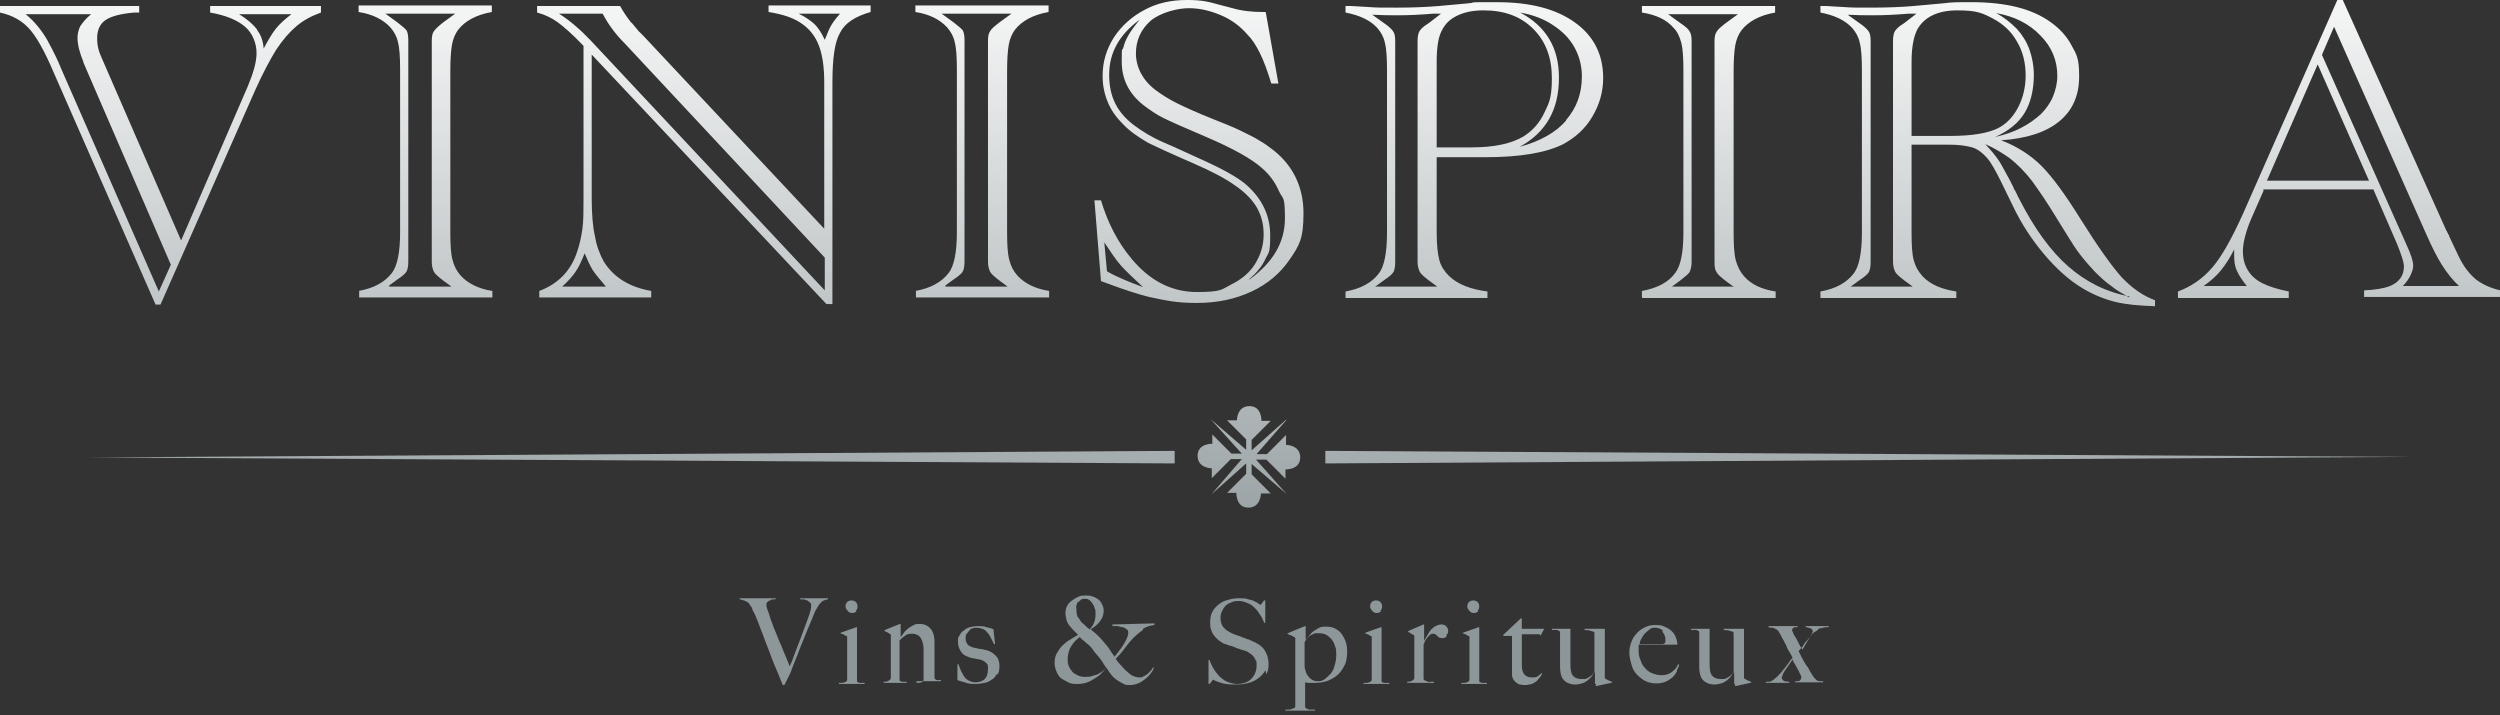<svg xmlns="http://www.w3.org/2000/svg" xmlns:xlink="http://www.w3.org/1999/xlink" id="Calque_1" viewBox="0 0 458 131"><rect x="0" y="0" width="458" height="131" fill="#333333" stroke="none"/><defs><style>      .st0 {        fill: #8d9699;      }      .st1 {        fill: url(#Dégradé_sans_nom_8);        fill-rule: evenodd;      }    </style><linearGradient id="D&#xE9;grad&#xE9;_sans_nom_8" data-name="D&#xE9;grad&#xE9; sans nom 8" x1="229" y1="142.4" x2="229" y2="22.4" gradientTransform="translate(0 132.3) scale(1 -1)" gradientUnits="userSpaceOnUse"><stop offset="0" stop-color="#fff"></stop><stop offset="1" stop-color="#8d9699"></stop></linearGradient></defs><path class="st1" d="M231.9,2.3l2.3,13h-1.3c-.7-2.3-1.4-4.2-2.1-5.6-.7-1.4-1.4-2.5-2.3-3.4-1.3-1.5-2.9-2.7-4.8-3.5-1.9-.8-3.8-1.3-5.9-1.3s-5.2.8-7,2.3c-1.8,1.6-2.7,3.6-2.7,6s1.2,4.9,3.6,6.7c1.2.9,2.5,1.7,3.9,2.4,1.4.7,3.6,1.7,6.6,2.9,2,.8,3.8,1.5,5.2,2.2,1.4.7,2.5,1.2,3.4,1.8.9.5,1.7,1.1,2.6,1.8,3.6,2.9,5.4,6.8,5.4,11.5s-.8,5.9-2.5,8.4c-1.7,2.5-4,4.5-7,5.9-3,1.4-6.3,2.1-10,2.1s-5.5-.4-8.8-1.1c-2-.5-4.5-1.3-7.7-2.5l-1.1-.4-1.2-14.8h1.2c1.2,4,3,7.6,5.6,10.7,3.4,4.1,7.4,6.1,12,6.1s4.5-.5,6.3-1.4c1.8-.9,3.3-2.1,4.3-3.7s1.6-3.4,1.6-5.4-.4-3.4-1.2-4.9c-.8-1.4-2.1-2.8-4-4.1-1.8-1.3-4.3-2.6-7.5-4-4.6-2-7.4-3.3-8.4-3.8-1.9-1.1-3.5-2.2-4.7-3.5-1.3-1.3-2.2-2.6-2.8-4.1s-.9-3-.9-4.7c0-2.6.7-4.9,2.1-7.1,1.4-2.1,3.3-3.8,5.6-5C211.9.6,214.5,0,217.4,0s3.9.3,6.1.9l2.3.6c1.7.5,3.6.7,5.6.7h.4ZM202.8,49.7c1.7,1,3.9,1.9,6.6,2.9-1.7-1.6-3.1-2.9-4-3.9-.9-1-1.9-2.5-3.1-4.3l.5,5.3ZM228.9,51.2c4.3-3.1,6.5-6.8,6.5-11.2s-.4-3.4-1.1-5c-.7-1.6-1.7-3-3.1-4.2-1.9-1.7-5.3-3.6-10.2-5.7-4-1.7-6.7-2.9-7.9-3.5-1.2-.6-2.4-1.4-3.7-2.4-2.6-2.1-3.9-4.7-3.9-7.9s.1-1.8.3-2.6c.2-.8.5-1.5.9-2.2.4-.7,1.1-1.7,2.1-2.9-3.7,2.7-5.6,6-5.6,10.1s1.5,6.9,4.5,9.2c1.6,1.2,3.4,2.3,5.5,3.2.3.1,2.3,1,6,2.7,4.5,2,7.7,3.7,9.4,5.3,2.7,2.5,4.1,5.5,4.1,9s-.3,3.1-.9,4.4c-.6,1.3-1.6,2.5-3,3.7h0ZM152.6,55.7h-1.2L108.4,10v26.3c0,2.9.2,5.3.6,7,.3,1.8.9,3.3,1.6,4.6,1.8,2.9,4.7,4.7,8.7,5.4v1.2h-20.5v-1.2c3.5-1.3,5.9-3.8,7-7.4.4-1.2.7-2.5.9-4,.2-1.4.2-3.3.2-5.5V8.4c-2-2.1-3.6-3.5-4.7-4.3-1.1-.8-2.3-1.4-3.8-1.8v-1.2h15.2c.6,1.1,1.3,2.1,2,3,.2.1.4.4.8.9.4.4.6.8.8.9h0s0,0,0,0l.7.7,33.1,35.3V15.1c0-2.7-.3-5-1-6.8-.7-1.8-1.8-3.1-3.3-4.1-1.5-1-3.4-1.6-5.9-2v-1.2h18.7v1.2c-2.8.8-4.7,2-5.6,3.8-1,1.7-1.4,4.8-1.4,9.1v40.6h0ZM151.1,53.3v-6.1L114.4,7.9c-1.7-1.7-3-3.5-4-5.4h-8c1.9,1.2,3.8,2.8,5.8,4.9l42.9,45.8ZM111,52.5c-1-1.2-1.8-2.1-2.4-3-.5-.8-1-1.9-1.5-3.1-.5,1.3-1,2.4-1.6,3.3-.6.9-1.4,1.8-2.5,2.8h8ZM146.3,2.5c1.3.6,2.2,1.3,2.9,1.9.7.7,1.3,1.6,1.9,2.9.5-1.3.9-2.2,1.2-2.7.3-.5.8-1.2,1.6-2.1h-7.5ZM33.2,44l12.2-28.2c1-2.4,1.6-4.4,1.6-6.1s-.7-3.6-2.1-4.8c-1.4-1.2-3.5-2.1-6.4-2.6v-1.2h20.3v1.2c-1.7.6-3.2,1.4-4.5,2.5-1.3,1.1-2.5,2.5-3.7,4.3-1.1,1.8-2.4,4.2-3.8,7.3l-17.4,39.4h-.9L9.8,13.2c-1.7-4-3.2-6.6-4.5-8-1.3-1.4-3-2.4-5.3-2.9v-1.2h25.5v1.2h-.9c-2.5.2-4.3.7-5.3,1.4-1,.7-1.5,1.8-1.5,3.3s.3,2.5,1,4l14.4,33.1ZM15.3,11.5l16,37h0l-2.2,4.9L11.3,12.8c-.3-.8-.7-1.6-1.1-2.5-.4-.8-.9-1.8-1.5-2.9-1.1-1.9-2.4-3.5-4-4.8h12c-1,.8-1.6,1.6-2,2.2-.3.6-.5,1.4-.5,2.1,0,1.3.4,2.8,1.1,4.5ZM47.1,5.4c-.7-.9-1.8-1.9-3.3-2.8h9.6c-1.2.9-2.2,1.8-2.9,2.7-.7.9-1.4,2.1-2.2,3.6-.1-1.4-.5-2.5-1.2-3.4ZM65.8,53.3v1.2h0s24.4,0,24.4,0v-1.2c-2.6-.4-4.5-1.4-5.8-2.8-.7-.8-1.2-1.7-1.5-2.9-.3-1.1-.4-2.8-.4-5V13c0-2,.1-3.6.3-4.8.2-1.1.6-2,1.1-2.7,1.3-1.7,3.4-2.8,6.2-3.3v-1.2h-24.4v1.2c2.6.4,4.5,1.4,5.8,2.8.7.8,1.2,1.7,1.4,2.7.3,1.1.4,2.8.4,5.2v29.6c0,3.7-.5,6.2-1.5,7.5-1.3,1.7-3.3,2.8-6.1,3.3ZM71.3,52.5h11.4l-1.5-1.1c-.9-.7-1.5-1.2-1.7-1.6-.2-.4-.4-1-.4-1.8s0-.7,0-.8c0-.1,0-.3,0-.5V8.8c0-.2,0-.3,0-.5s0-.4,0-.8c0-.8.1-1.4.4-1.8.3-.4.8-.9,1.7-1.6l2.2-1.6h-12.8l2.2,1.6c.9.7,1.5,1.2,1.7,1.5.2.4.3,1,.3,1.8,0,.4,0,.9,0,1.3v37.9c0,.4,0,.8,0,1.3,0,.8-.1,1.4-.3,1.8-.2.4-.8.9-1.7,1.5l-1.5,1.1ZM167.8,53.3v1.2h0s24.4,0,24.4,0v-1.2c-2.6-.4-4.5-1.4-5.8-2.8-.7-.8-1.2-1.7-1.5-2.9-.3-1.1-.4-2.8-.4-5V13c0-2,.1-3.6.3-4.8.2-1.1.6-2,1.1-2.7,1.3-1.7,3.4-2.8,6.2-3.3v-1.2h-24.4v1.2c2.6.4,4.5,1.4,5.8,2.8.7.8,1.2,1.7,1.4,2.7.3,1.1.4,2.8.4,5.2v29.6c0,3.7-.5,6.2-1.5,7.5-1.3,1.7-3.3,2.8-6.1,3.3ZM173.2,52.5h11.4l-1.5-1.1c-.9-.7-1.5-1.2-1.7-1.6-.2-.4-.4-1-.4-1.8s0-.7,0-.8c0-.1,0-.3,0-.5V8.8c0-.2,0-.3,0-.5,0-.2,0-.4,0-.8,0-.8.1-1.4.4-1.8.2-.4.8-.9,1.7-1.6l2.2-1.6h-12.8l2.2,1.6c.9.7,1.5,1.2,1.7,1.5.2.4.3,1,.3,1.8,0,.4,0,.9,0,1.3v37.9c0,.4,0,.8,0,1.3,0,.8-.1,1.4-.3,1.8-.2.4-.8.9-1.7,1.5l-1.5,1.1ZM263.2,42.6v-13.8h0s8.9,0,8.9,0c6.4,0,11.1-.8,14.3-2.4,2.2-1.2,4-2.8,5.3-5,1.3-2.2,2-4.5,2-7.1,0-4.3-1.7-7.7-5.2-10.2-3.5-2.5-8.2-3.7-14.3-3.7s-3.3,0-5.1.2l-5.5.5c-2.3.2-5,.3-7.9.3s-3.4,0-4.8-.1l-3.4-.2c-.3,0-.6,0-1,0v1.2c2.6.5,4.5,1.4,5.8,2.8.7.8,1.2,1.7,1.4,2.7.3,1.1.4,2.8.4,5.2v29.6c0,3.7-.5,6.2-1.5,7.5-1.3,1.7-3.3,2.8-6.1,3.3v1.2h26v-1.2c-3.1-.4-5.4-1.3-7-2.8-.9-.9-1.5-1.8-1.8-2.9-.3-1.1-.5-2.7-.5-5.1ZM251.9,52.5h11.4l-1.5-1.1c-.9-.7-1.5-1.2-1.7-1.6s-.4-1-.4-1.8,0-.7,0-.8c0-.1,0-.3,0-.5V8.8c0-.2,0-.3,0-.5,0-.2,0-.4,0-.8,0-.7.1-1.3.3-1.7.2-.4.7-.9,1.5-1.4l.3-.2,2.2-1.7h-1.4c-2.4.2-4.5.3-6.4.3s-2.8,0-4.8-.1l2.1,1.5c.9.6,1.4,1.1,1.7,1.5.3.4.4,1,.4,1.8,0,.4,0,.9,0,1.3v37.9c0,.4,0,.8,0,1.3,0,.8-.1,1.4-.3,1.8-.2.4-.8.9-1.7,1.5l-1.5,1.1ZM269.6,27h-6.4v-15.7c0-2.7.3-4.7,1.1-6,.6-1.1,1.5-1.9,2.8-2.5,1.3-.6,2.8-.9,4.7-.9,3.8,0,6.8,1.1,9.1,3.4,2.3,2.3,3.4,5.3,3.4,9s-.5,4.5-1.4,6.4c-.9,1.9-2.2,3.3-3.8,4.3-2.2,1.3-5.3,2-9.5,2ZM286.9,22.1c-1.9,2.2-4.8,3.8-8.5,4.8,2.4-1.3,4.2-3,5.4-5.1,1.2-2.1,1.8-4.6,1.8-7.6,0-5.5-2.4-9.4-7.1-11.9,2.3.4,4.4,1.2,6,2.3,1.7,1.1,3,2.4,3.9,4,.9,1.6,1.4,3.4,1.4,5.4,0,3.2-1,5.8-2.9,8ZM300.8,54.5v-1.2c2.8-.5,4.9-1.6,6.1-3.3,1-1.3,1.5-3.7,1.5-7.5V13c0-2.4-.1-4.1-.4-5.2-.3-1.1-.7-2-1.4-2.7-1.3-1.5-3.2-2.4-5.8-2.8v-1.2h24.4v1.2c-2.8.5-4.9,1.6-6.2,3.3-.5.7-.9,1.6-1.1,2.7-.2,1.1-.3,2.7-.3,4.8v29.6c0,2.2.1,3.9.4,5,.3,1.1.8,2.1,1.5,2.9,1.3,1.5,3.2,2.4,5.8,2.8v1.2h-24.4ZM317.7,52.5h-11.4l1.5-1.1c.9-.7,1.5-1.2,1.7-1.5.2-.4.4-1,.4-1.8,0-.4,0-.9,0-1.3V8.8c0-.4,0-.8,0-1.3,0-.8-.1-1.4-.4-1.8-.2-.4-.8-.9-1.7-1.5l-2.2-1.6h12.8l-2.2,1.6c-.9.7-1.5,1.2-1.7,1.6-.3.4-.4,1-.4,1.8s0,.7,0,.8c0,.2,0,.3,0,.5v37.9c0,.2,0,.3,0,.5,0,.1,0,.4,0,.8,0,.8.1,1.4.4,1.8.2.4.8.9,1.7,1.6l1.5,1.1ZM350.2,42.6v-16.1h6.8c1.8,0,3.2.2,4.3.5,1,.3,1.9,1,2.7,1.9.8.9,1.6,2.4,2.6,4.4l2.1,4.3c1.6,3.4,3.6,6.4,5.8,9,2.2,2.6,4.5,4.7,7,6.2,2,1.2,4,2,6,2.5,2,.5,4.4.7,7.3.8v-1.1c-2.2-.8-4.2-2.2-6.1-4.2-1.8-2-4.3-5.5-7.5-10.6-2.8-4.5-5.2-7.8-7.2-9.8-2-2-4.5-3.6-7.4-4.7,4.7-.3,8.3-1.5,10.7-3.5,2.4-2,3.6-4.7,3.6-8.2s-.5-4-1.4-5.7c-.9-1.7-2.2-3.1-3.9-4.3-1.7-1.2-3.7-2.1-6.1-2.7-2.4-.6-5.2-.9-8.3-.9s-3.4,0-5.1.2l-5.5.5c-2.3.2-5,.3-7.9.3s-3.4,0-4.8-.1l-3.4-.2c-.3,0-.6,0-1,0v1.2c2.6.5,4.5,1.4,5.8,2.8.7.8,1.2,1.7,1.4,2.7.3,1.1.4,2.8.4,5.2v29.6c0,3.7-.5,6.2-1.5,7.5-1.3,1.7-3.3,2.8-6.1,3.3v1.2h24.9v-1.2c-2.7-.4-4.8-1.3-6.2-2.8-.8-.9-1.3-1.8-1.6-2.9-.3-1.1-.4-2.8-.4-5ZM339,52.5h11.4l-1.5-1.1c-.9-.7-1.5-1.2-1.7-1.6-.2-.4-.4-1-.4-1.8s0-.7,0-.8c0-.1,0-.3,0-.5V8.8c0-.2,0-.3,0-.5,0-.2,0-.4,0-.8,0-.7.1-1.3.3-1.7.2-.4.7-.9,1.5-1.4l.3-.2,2.2-1.7h-1.4c-2.4.2-4.5.3-6.4.3s-2.8,0-4.8-.1l2.1,1.5c.9.6,1.4,1.1,1.7,1.5.3.4.4,1,.4,1.8,0,.4,0,.9,0,1.3v37.9c0,.4,0,.8,0,1.3,0,.8-.1,1.4-.3,1.8-.2.4-.8.9-1.7,1.5l-1.5,1.1ZM357.2,24.9h-7v-13.6c0-2.7.4-4.7,1.1-6,1.3-2.2,3.7-3.4,7.3-3.4s4.6.5,6.5,1.5c1.9,1,3.4,2.4,4.4,4.2,1.1,1.8,1.6,4,1.6,6.2s-.5,4.2-1.4,5.9c-.9,1.7-2.1,3-3.7,3.8-1.8.9-4.7,1.4-8.7,1.4ZM390.1,54.5c-1.4-.8-2.5-1.4-3.3-2.1-.9-.6-1.9-1.5-3-2.6-1.4-1.5-2.4-2.7-3.2-3.8-.8-1.1-2-3.1-3.8-6-1.7-2.8-3.2-5-4.5-6.8-1.3-1.7-2.7-3.1-4.1-4.2-1.4-1-2.9-1.9-4.5-2.6,1,1.1,1.9,2.1,2.6,3.2.4.6,1,1.8,2,3.6.2.4.4.8.6,1.2h0c0,.2.1.3.2.4.3.5.5,1.1.8,1.6,2.8,5.5,5.8,9.6,9,12.4,3.2,2.8,6.9,4.7,11.2,5.5ZM365.5,25.1c1.7-.4,3.3-.9,4.8-1.7,1.4-.7,2.6-1.6,3.6-2.5.9-.9,1.7-2,2.2-3.2.5-1.2.8-2.5.8-3.8,0-2.8-1-5.3-3.1-7.4-2-2.1-4.7-3.5-8.1-4.1,1.5.8,2.7,1.8,3.8,2.9,1,1.1,1.8,2.4,2.3,3.8.5,1.4.8,3,.8,4.6,0,2.8-.6,5.2-1.7,7-1.1,1.8-2.9,3.3-5.4,4.4ZM414.6,34.7h20.2l4.3,9.9c.8,2,1.3,3.4,1.3,4.2,0,1.7-.9,3-2.8,3.7-.9.3-2.4.6-4.5.7v1.2h25v-1.2c-1.8-.4-3.3-1.1-4.5-2-1.2-1-2.3-2.4-3.2-4.3l-1.7-3.6c0-.2-.1-.3-.2-.4h0c0-.1-.1-.3-.2-.4,0-.1,0-.2-.1-.2L429.2,0h-1l-17.3,39.2c-2,4.4-3.8,7.7-5.6,9.8-1.8,2.1-3.9,3.5-6.3,4.4v1.2h20.3v-1.2c-2-.4-3.6-.9-4.8-1.5-1.2-.6-2.1-1.4-2.7-2.4-.6-1-.9-2.1-.9-3.5s.5-3.6,1.6-6.1l2.2-5ZM411.7,52.5c-.9-1.1-1.5-2-1.9-2.9-.4-.8-.5-1.8-.5-2.8s0-.8,0-1.1c-.8,1.6-1.6,2.8-2.4,3.8-.8,1-1.8,1.9-3.2,2.9h7.9ZM434,33.1l-9.4-21.3-9.3,21.3h18.7ZM425.4,10.1l15.1,33.9.4.9c.8,1.7,1.2,3,1.2,3.8s-.6,2.4-1.9,3.7h10.3c-1.2-1.1-2.2-2.4-3.1-3.8-.9-1.4-1.9-3.4-3-5.9l-16.8-37.8-2.2,5.1h0ZM235.7,76.9l-5.5,6.3h1.9s3.5-3.5,3.5-3.5v1.8s2.6,0,2.6,2.3-2.7,2.2-2.7,2.2v1.7l-3.5-3.5h-1.9l5.6,6.3-6.4-5.5v1.9s3.5,3.5,3.5,3.5h-1.8s0,2.6-2.3,2.6-2.2-2.7-2.2-2.7h-1.7l3.5-3.5v-1.9l-6.4,5.7,5.6-6.5h-2s-3.5,3.5-3.5,3.5v-1.8s-2.6,0-2.6-2.3,2.7-2.2,2.7-2.2v-1.7l3.5,3.5h1.9l-5.7-6.3,6.5,5.6v-1.9s-3.5-3.5-3.5-3.5h1.8s0-2.6,2.3-2.6,2.2,2.7,2.2,2.7h1.7l-3.5,3.5v1.9l6.3-5.6ZM228.5,84.2h0s0,0,0,0h0ZM215.2,82.6v2.3s-199-1.1-199-1.1l199-1.2ZM242.8,82.6v2.3s199-1.2,199-1.2l-199-1.1Z"></path><g><path class="st0" d="M150.9,110c-.3.2-.5.3-.5.4,0,0-.1.1-.2.2,0,0-.2.2-.3.4-.1.2-.2.4-.4.7s-.3.6-.5,1.1c-.3.7-.6,1.5-1,2.4s-.7,1.8-1.1,2.7c-.4.9-.7,1.9-1.1,2.8-.4.9-.7,1.8-1,2.6l-1.1,2.2h-.3c-.5-1.2-.9-2.3-1.4-3.4s-.8-2.1-1.2-3.1-.8-2-1.1-2.9c-.4-.9-.7-1.9-1.1-2.8-.1-.3-.2-.5-.3-.7s-.2-.4-.3-.6-.2-.3-.2-.5c0-.2-.2-.3-.3-.5,0,0-.1-.2-.2-.3,0-.1-.2-.3-.4-.4s-.3-.2-.6-.3c-.2,0-.5-.2-.8-.2v-.2h6.6v.2c0,0-.2,0-.4,0-.2,0-.4,0-.6.2-.2,0-.4.2-.5.3-.2.1-.2.3-.2.5s0,.4.2.9c.2.5.4,1.1.6,1.8.3.7.5,1.5.9,2.3.3.8.6,1.6,1,2.4.3.8.6,1.5.9,2.2s.5,1.3.7,1.7c0-.2.2-.5.4-1,.2-.5.4-1.2.7-1.9.3-.8.6-1.6,1-2.6.4-1,.7-2,1.1-3,.3-.8.5-1.4.6-1.8s.1-.7.1-.9,0-.4-.2-.5-.3-.3-.5-.4c-.2,0-.5-.2-.7-.2-.2,0-.5,0-.6,0v-.2h5.1v.2c-.4,0-.7.2-1,.3Z"></path><path class="st0" d="M153.7,125.3v-.2c.2,0,.4,0,.5,0,.2,0,.3,0,.5-.1s.3-.1.4-.2c0,0,.1-.2.1-.3v-7.5c0-.1,0-.2,0-.3s0-.2-.2-.2c-.1,0-.3-.2-.5-.3-.2,0-.4-.2-.6-.2h0c0-.1,3-1.1,3-1.1h.1v9.8c0,.1,0,.3.2.3,0,0,.2.1.3.1.1,0,.3,0,.4,0,.2,0,.3,0,.5,0v.2h-4.7ZM156.9,112c-.2.2-.5.3-.8.3s-.6-.1-.8-.4c-.2-.2-.4-.5-.4-.8s.1-.6.3-.8c.2-.2.5-.3.8-.3s.6.1.8.3c.2.2.3.5.3.8s-.1.6-.3.8Z"></path><path class="st0" d="M167.9,125.3v-.2c.4,0,.7,0,.9-.1.2,0,.4-.2.4-.5v-5.5c0-.9-.2-1.5-.5-2.1-.3-.5-.9-.8-1.6-.8s-.9.1-1.2.3c-.3.2-.7.5-1.1.9v7.2c0,.1,0,.3.2.3,0,0,.2.1.3.1s.2,0,.4,0c.1,0,.3,0,.4,0v.2h-4.2v-.2c.3,0,.6,0,.9-.2.2-.1.4-.3.4-.5v-7.6c0-.1,0-.2,0-.3,0,0,0-.1-.2-.2-.1,0-.3-.2-.5-.3-.2,0-.4-.2-.5-.3h0c0-.1,2.9-1.2,2.9-1.2h.1v2.4h0c.2-.2.4-.5.6-.8.2-.3.5-.5.8-.8.3-.2.6-.4,1-.6.4-.2.7-.2,1.1-.2.8,0,1.5.3,2,.9.5.6.7,1.4.7,2.4v6.5c0,.1,0,.2.1.3s.2.1.3.2c.1,0,.3,0,.4,0s.3,0,.4,0v.2h-4.5Z"></path><path class="st0" d="M182.6,123.5c-.2.4-.5.8-.9,1-.4.3-.8.5-1.3.6s-1,.2-1.6.2-1.3,0-1.8-.2-1.1-.3-1.6-.5v-2.9h.2c.1.4.3.7.4,1.1.2.4.4.7.6,1.1.2.3.5.6.9.8.4.2.8.3,1.2.3.7,0,1.3-.2,1.7-.6.4-.4.6-1,.6-1.9s-.1-.8-.4-1.1c-.3-.3-.7-.5-1.2-.6-.4,0-.8-.2-1.1-.2-.4,0-.7-.2-1-.3-.6-.2-1-.5-1.3-1-.3-.5-.5-1-.5-1.7s0-.9.3-1.2c.2-.4.4-.7.8-.9.3-.3.7-.5,1.1-.6.4-.1.9-.2,1.4-.2s1.2,0,1.6.2c.5.1.9.2,1.3.4l.3,2.7h-.2c-.2-.4-.4-.8-.6-1.2-.2-.4-.4-.7-.7-1-.2-.3-.5-.5-.8-.6-.3-.1-.7-.2-1.1-.2s-.5,0-.7.1c-.2,0-.5.2-.6.4-.2.2-.3.4-.5.6s-.2.6-.2.9c0,.5.2.9.5,1.2.3.2.7.4,1.2.5.3,0,.7.2,1.1.2.4,0,.7.2,1,.2.7.2,1.2.5,1.7,1,.5.5.7,1.1.7,1.9s-.1,1.1-.3,1.5Z"></path><path class="st0" d="M209.4,115.4c-.6.4-1.2.9-1.7,1.4s-1.1,1.2-1.6,1.9-1.1,1.4-1.7,2c.2.3.4.6.7.9.3.3.6.7,1,1.1.4.4.8.7,1.2,1,.4.2.9.4,1.4.4s.6,0,.8-.2c.3-.1.5-.3.7-.4.2-.2.4-.4.6-.6.2-.2.3-.4.4-.6h.2c-.1.4-.3.7-.6,1.1s-.6.7-1,1c-.4.3-.8.6-1.3.8-.5.2-1,.3-1.5.3s-.9,0-1.3-.3c-.4-.2-.8-.4-1.2-.7-.4-.3-.7-.6-1-1-.3-.4-.6-.8-.8-1.2-.2.3-.5.6-.8.9-.3.4-.7.7-1.2,1s-.9.6-1.5.8-1.1.3-1.7.3-1.3,0-1.8-.3-1-.5-1.4-.8c-.4-.4-.6-.8-.8-1.3-.2-.5-.3-1-.3-1.5s.1-1.2.4-1.7.6-1,1-1.4c.4-.4.9-.8,1.4-1.1.5-.3,1-.6,1.5-.9-.3-.3-.6-.6-.9-.9-.3-.3-.5-.6-.7-.8-.2-.3-.4-.6-.5-1-.1-.4-.2-.8-.2-1.3s.1-.9.3-1.3c.2-.4.5-.7.9-1,.4-.3.8-.5,1.2-.7s.9-.2,1.4-.2.8,0,1.2.2c.4.1.7.3,1,.5.3.2.5.5.7.9s.3.8.3,1.2-.1.9-.3,1.3c-.2.4-.4.7-.7,1-.3.3-.5.5-.8.7-.3.2-.5.3-.6.4.5.4.9.7,1.3,1.1s.8.8,1.1,1.2c.4.5.8.9,1.1,1.4.3.5.6.9.9,1.3.3-.4.7-.9,1-1.3.3-.4.6-.8.8-1.2.2-.4.4-.7.5-1s.2-.6.2-.8c0-.3,0-.6-.3-.7-.2-.2-.4-.3-.7-.4-.3,0-.6-.1-.9-.2-.3,0-.7,0-1,0v-.3l7.7-.2v.3c-.8.1-1.5.3-2.1.7ZM202,121.3c-.2-.3-.4-.5-.5-.7-.2-.2-.4-.5-.6-.7-.2-.3-.5-.5-.7-.9-.1-.2-.3-.4-.5-.6s-.4-.4-.7-.6c-.2-.2-.4-.4-.7-.6-.2-.2-.4-.4-.5-.5-.2.2-.5.4-.8.7-.3.3-.5.6-.7.9-.2.3-.4.7-.5,1.1-.1.4-.2.8-.2,1.3s0,.9.2,1.3c.1.4.4.7.6,1s.6.5,1,.7c.4.2.8.3,1.3.3s.9,0,1.2-.1.7-.2,1-.3c.3-.1.6-.3.9-.5.3-.2.6-.5.9-.7-.2-.3-.4-.6-.6-.9ZM200.5,111.4c0-.3-.2-.6-.4-.9-.2-.3-.4-.5-.6-.6-.2-.2-.5-.2-.8-.2s-.5,0-.7.2-.3.3-.5.4-.2.4-.3.6,0,.4,0,.6c0,.5,0,.8.1,1.1,0,.3.2.5.5.9.2.4.5.7.8.9.3.3.6.6,1,.9.4-.4.7-.8.8-1.2.2-.4.3-.9.3-1.6s0-.7-.1-1Z"></path><path class="st0" d="M231.8,122.8c-.3.6-.7,1-1.2,1.4s-1.1.7-1.8.9c-.7.2-1.5.3-2.3.3s-1.3,0-1.8-.1c-.5,0-.9-.2-1.3-.3-.3-.1-.6-.2-.8-.3-.2-.1-.3-.2-.3-.2s-.1,0-.3.3c-.1.2-.3.3-.4.5h-.2v-4.4c0,0,.2,0,.2,0,.1.4.3.8.5,1.2.2.4.4.7.7,1.1s.5.6.8.9c.3.2.5.4.8.6.2.1.6.3,1,.4.4.1.8.2,1.2.2,1.1,0,2-.3,2.6-.9s1-1.4,1-2.4,0-.8-.2-1.1c-.1-.3-.3-.6-.5-.8-.2-.2-.5-.4-.8-.6s-.6-.3-1-.4-.7-.2-.9-.3c-.3,0-.5-.2-.7-.3-.2,0-.5-.2-.7-.2-.2,0-.5-.2-.9-.3-.4-.1-.7-.3-1.1-.6-.4-.3-.7-.6-.9-.9-.3-.3-.5-.7-.6-1.1-.2-.4-.2-.9-.2-1.3,0-.8.1-1.5.4-2,.3-.6.7-1,1.2-1.4.5-.4,1.1-.7,1.7-.8.6-.2,1.3-.3,2-.3s1.2,0,1.7.2c.5.1.9.2,1.2.4.3.1.5.3.7.4.2.1.2.2.3.2,0,0,.1,0,.3-.3.1-.2.3-.4.4-.5h.2v4.1h-.2c-.2-.5-.4-1-.7-1.4-.3-.5-.6-.9-1-1.3-.4-.4-.8-.7-1.3-.9-.5-.2-1-.4-1.6-.4s-.9,0-1.3.2-.8.3-1.1.6c-.3.3-.5.6-.7,1-.2.4-.3.8-.3,1.3,0,.8.2,1.4.7,1.9.5.5,1.1.8,1.8,1.1.3.1.6.2.8.3.3,0,.5.2.8.3.2,0,.5.2.8.3.3,0,.5.2.8.3,1,.4,1.8.9,2.3,1.6.5.7.8,1.6.8,2.6s-.1,1.3-.4,1.9Z"></path><path class="st0" d="M246.4,121.7c-.3.7-.7,1.3-1.2,1.8s-1.2.9-1.9,1.2c-.8.3-1.6.4-2.6.4s-.5,0-.8,0c-.3,0-.5,0-.8-.1,0,.2,0,.5,0,.9,0,.4,0,.8,0,1.3,0,.4,0,.9,0,1.3v1c0,.1.1.2.2.3.1,0,.3.1.5.2.2,0,.4,0,.6,0,.2,0,.4,0,.5,0v.2h-5.4v-.2c.1,0,.3,0,.5,0,.2,0,.4,0,.6-.1s.3-.1.5-.2c.1,0,.2-.2.2-.3v-12.2c0-.1,0-.2,0-.3,0,0,0-.1-.2-.2-.1,0-.3-.2-.6-.3-.3-.1-.5-.2-.7-.3h0c0-.1,3.3-1.4,3.3-1.4h.1v2.5h0c.2-.2.4-.5.7-.8.2-.3.5-.6.8-.8.3-.2.6-.4,1-.6s.7-.2,1.2-.2c.7,0,1.3.1,1.8.4.5.3.9.6,1.2,1.1.3.5.6,1,.7,1.5.2.6.2,1.2.2,1.7s-.1,1.6-.4,2.3ZM244.6,118.5c-.1-.5-.3-.9-.6-1.3s-.6-.6-1-.9c-.4-.2-.9-.3-1.5-.3s-.7,0-1,.2c-.3.1-.6.3-.8.5-.2.2-.4.4-.5.6s-.2.3-.2.4c0,.3,0,.6,0,.9,0,.3,0,.6,0,.9v1.4c0,.3,0,.7,0,1,0,.3,0,.6.2,1,0,.3.2.6.4.9s.4.5.7.7c.3.2.7.3,1.2.3s.8-.1,1.2-.4.7-.6,1.1-1c.3-.4.6-.9.7-1.5.2-.6.3-1.2.3-1.9s0-1.1-.2-1.6Z"></path><path class="st0" d="M249.8,125.3v-.2c.2,0,.4,0,.5,0,.2,0,.3,0,.5-.1s.3-.1.4-.2c0,0,.1-.2.1-.3v-7.5c0-.1,0-.2,0-.3,0,0,0-.2-.2-.2-.1,0-.3-.2-.5-.3-.2,0-.4-.2-.6-.2h0c0-.1,3-1.1,3-1.1h.1v9.8c0,.1,0,.3.2.3,0,0,.2.1.3.1s.3,0,.4,0c.2,0,.3,0,.5,0v.2h-4.7ZM253,112c-.2.2-.5.3-.8.3s-.6-.1-.8-.4c-.2-.2-.4-.5-.4-.8s.1-.6.3-.8.5-.3.8-.3.6.1.8.3.3.5.3.8-.1.6-.3.8Z"></path><path class="st0" d="M265,116.6c-.2.2-.4.3-.7.3s-.4,0-.6-.1c-.1,0-.3-.2-.4-.3s-.2-.2-.3-.3c-.1,0-.3-.1-.5-.1s-.3,0-.5.2c-.2.1-.3.3-.5.5s-.3.4-.4.6c-.1.2-.2.5-.3.7v6.3c0,.1.1.2.3.3s.3.1.5.2.4,0,.6,0c.2,0,.4,0,.5,0v.2h-4.9v-.2c.3,0,.6,0,.9-.2.2-.1.4-.3.4-.5v-7.4c0-.1,0-.2,0-.3,0,0,0-.1-.2-.2-.1,0-.3-.2-.5-.3-.2-.1-.4-.2-.5-.3h0c0-.1,2.9-1.3,2.9-1.3h.1v3.1s0,0,0,0c0-.2.2-.4.4-.8.2-.3.4-.7.6-1s.5-.6.9-.9c.4-.2.8-.4,1.2-.4s.7.1.9.3.4.5.4.8,0,.6-.3.8Z"></path><path class="st0" d="M267.7,125.3v-.2c.2,0,.4,0,.5,0,.2,0,.3,0,.5-.1s.3-.1.4-.2c0,0,.1-.2.1-.3v-7.5c0-.1,0-.2,0-.3,0,0,0-.2-.2-.2-.1,0-.3-.2-.5-.3-.2,0-.4-.2-.6-.2h0c0-.1,3-1.1,3-1.1h.1v9.8c0,.1,0,.3.2.3,0,0,.2.1.3.1s.3,0,.4,0c.2,0,.3,0,.5,0v.2h-4.7ZM270.8,112c-.2.2-.5.3-.8.3s-.6-.1-.8-.4c-.2-.2-.4-.5-.4-.8s.1-.6.3-.8.5-.3.8-.3.6.1.8.3.3.5.3.8-.1.6-.3.8Z"></path><path class="st0" d="M282.1,116.2h-3.3v5.8c0,.7.2,1.3.5,1.6.3.3.7.5,1.3.5s.8,0,1.1-.2.5-.4.7-.6h.1c0,.3-.2.5-.4.8-.2.2-.4.5-.6.7-.3.2-.6.4-.9.5-.3.1-.8.2-1.2.2s-.6,0-.9-.1c-.3,0-.5-.2-.8-.4-.2-.2-.4-.4-.5-.6-.1-.2-.2-.5-.2-.7,0-1.4,0-2.7,0-3.9s0-2.3,0-3.3h-1.6v-.2l3.2-3h.2v1.9h4.1l-.7,1.3Z"></path><path class="st0" d="M292.4,125.3h-.2v-2.2h0c-.2.2-.4.5-.6.8-.2.3-.5.5-.8.8-.3.2-.6.4-1,.5-.4.1-.7.2-1.2.2-.9,0-1.6-.3-2.1-.8s-.7-1.4-.7-2.4v-5.6c0-.1,0-.2,0-.3,0-.1,0-.2,0-.3,0,0,0-.2,0-.2,0-.1-.1-.2-.3-.3-.1,0-.2-.1-.4-.1s-.3,0-.4,0c-.1,0-.3,0-.4,0v-.2h3.4v6.4c0,1,.1,1.7.4,2.1s.8.7,1.7.7.6,0,.8-.1c.2,0,.4-.2.6-.3.2-.1.4-.3.5-.4.2-.2.3-.3.4-.5v-6.3c0-.1,0-.3,0-.6s0-.4-.2-.5c-.2,0-.4-.1-.7-.2s-.6,0-.9-.1v-.2h3.7v8.7c0,.1,0,.2,0,.3,0,0,0,.1.2.2.1,0,.3.2.6.3.3.1.5.2.6.3h0c0,.1-3.1.7-3.1.7Z"></path><path class="st0" d="M307.2,123c-.2.4-.5.8-.8,1.1-.4.3-.8.6-1.3.8-.5.2-1,.3-1.6.3s-1.4-.1-2-.4c-.6-.3-1.1-.7-1.6-1.2s-.8-1.1-1-1.8c-.2-.7-.4-1.4-.4-2.2s.1-1.2.3-1.8c.2-.6.5-1.2.9-1.6.4-.5.9-.9,1.5-1.2s1.2-.5,1.9-.5,1.1,0,1.6.2.9.4,1.3.7c.4.3.7.7.9,1.1.2.5.4,1,.4,1.6h-7.1c0,.1,0,.3,0,.4,0,.2,0,.3,0,.5,0,.6,0,1.2.3,1.8.2.6.4,1.1.8,1.5.3.4.8.8,1.3,1,.5.2,1.1.4,1.8.4s1.4-.2,1.9-.6.9-.8,1.1-1.4h.2c0,.4-.2.7-.4,1.1ZM304.7,115.6c-.4-.4-.9-.6-1.5-.6s-.8.1-1.1.4c-.3.2-.6.5-.9.8-.2.3-.4.6-.6,1s-.2.6-.2.8h.9c.3,0,.5,0,.8,0,.3,0,.5,0,.8,0,.3,0,.6,0,.9,0s.4,0,.6,0c.2,0,.4,0,.5-.1.1-.1.2-.2.2-.3s0-.3,0-.5c0-.5-.2-1-.6-1.4Z"></path><path class="st0" d="M317.9,125.3h-.2v-2.2h0c-.2.2-.4.5-.6.8-.2.3-.5.5-.8.8-.3.2-.6.4-1,.5-.4.1-.7.2-1.2.2-.9,0-1.6-.3-2.1-.8s-.7-1.4-.7-2.4v-5.6c0-.1,0-.2,0-.3,0-.1,0-.2,0-.3,0,0,0-.2,0-.2,0-.1-.1-.2-.3-.3-.1,0-.2-.1-.4-.1s-.3,0-.4,0c-.1,0-.3,0-.4,0v-.2h3.4v6.4c0,1,.1,1.7.4,2.1s.8.7,1.7.7.6,0,.8-.1c.2,0,.4-.2.6-.3.2-.1.4-.3.5-.4.2-.2.3-.3.4-.5v-6.3c0-.1,0-.3,0-.6s0-.4-.2-.5c-.2,0-.4-.1-.7-.2s-.6,0-.9-.1v-.2h3.7v8.7c0,.1,0,.2,0,.3,0,0,0,.1.2.2.1,0,.3.2.6.3.3.1.5.2.6.3h0c0,.1-3.1.7-3.1.7Z"></path><path class="st0" d="M333.6,115.1c-.2,0-.4,0-.5.2s-.4.3-.7.5c-.3.2-.6.6-1,1.1-.2.3-.4.5-.6.7-.2.2-.3.4-.4.6s-.3.4-.4.5-.3.4-.5.6c.2.4.4.7.5,1,.2.3.3.6.5.9.2.3.3.6.5.8s.4.6.6,1c.3.5.5.8.7,1.1.2.2.4.4.5.5s.4.2.5.2c.2,0,.4,0,.7,0v.2h-5.1v-.2c0,0,.2,0,.3,0,.1,0,.2,0,.3,0,.1,0,.2-.1.3-.2s.1-.2.2-.4c0-.2,0-.4-.2-.7s-.2-.5-.4-.8c-.2-.3-.3-.6-.5-.9-.2-.3-.4-.6-.5-1-.2.3-.4.6-.6.9-.2.3-.5.7-.7,1-.2.3-.4.6-.5.9-.1.3-.2.5-.2.6.1.3.3.5.5.6.2,0,.5.1.9.1v.2h-4.3v-.2c.2,0,.4,0,.5,0,.2,0,.4,0,.6-.2.2,0,.4-.3.7-.5s.6-.6,1-1c.4-.5.8-1,1.2-1.5.3-.5.6-.9.9-1.2-.2-.4-.4-.8-.6-1.1s-.4-.6-.5-1-.4-.6-.5-1c-.2-.3-.4-.7-.6-1.1-.1-.2-.2-.3-.3-.5s-.2-.3-.3-.4c-.3-.2-.6-.3-.8-.4-.3,0-.6,0-.8-.1v-.2h5.3v.2c0,0-.1,0-.2,0-.1,0-.2,0-.3,0-.1,0-.2,0-.3.2-.1,0-.2.2-.2.3,0,0,0,.2.2.5,0,.2.2.5.4.8.2.3.4.7.6,1.1.2.4.4.8.7,1.2.2-.3.4-.6.6-1,.2-.3.4-.7.6-1,.2-.3.3-.6.5-.8.1-.2.2-.4.2-.5,0-.3-.2-.5-.4-.6-.2,0-.5-.2-.9-.2v-.2h4.2v.2c-.2,0-.4,0-.6,0Z"></path></g></svg>